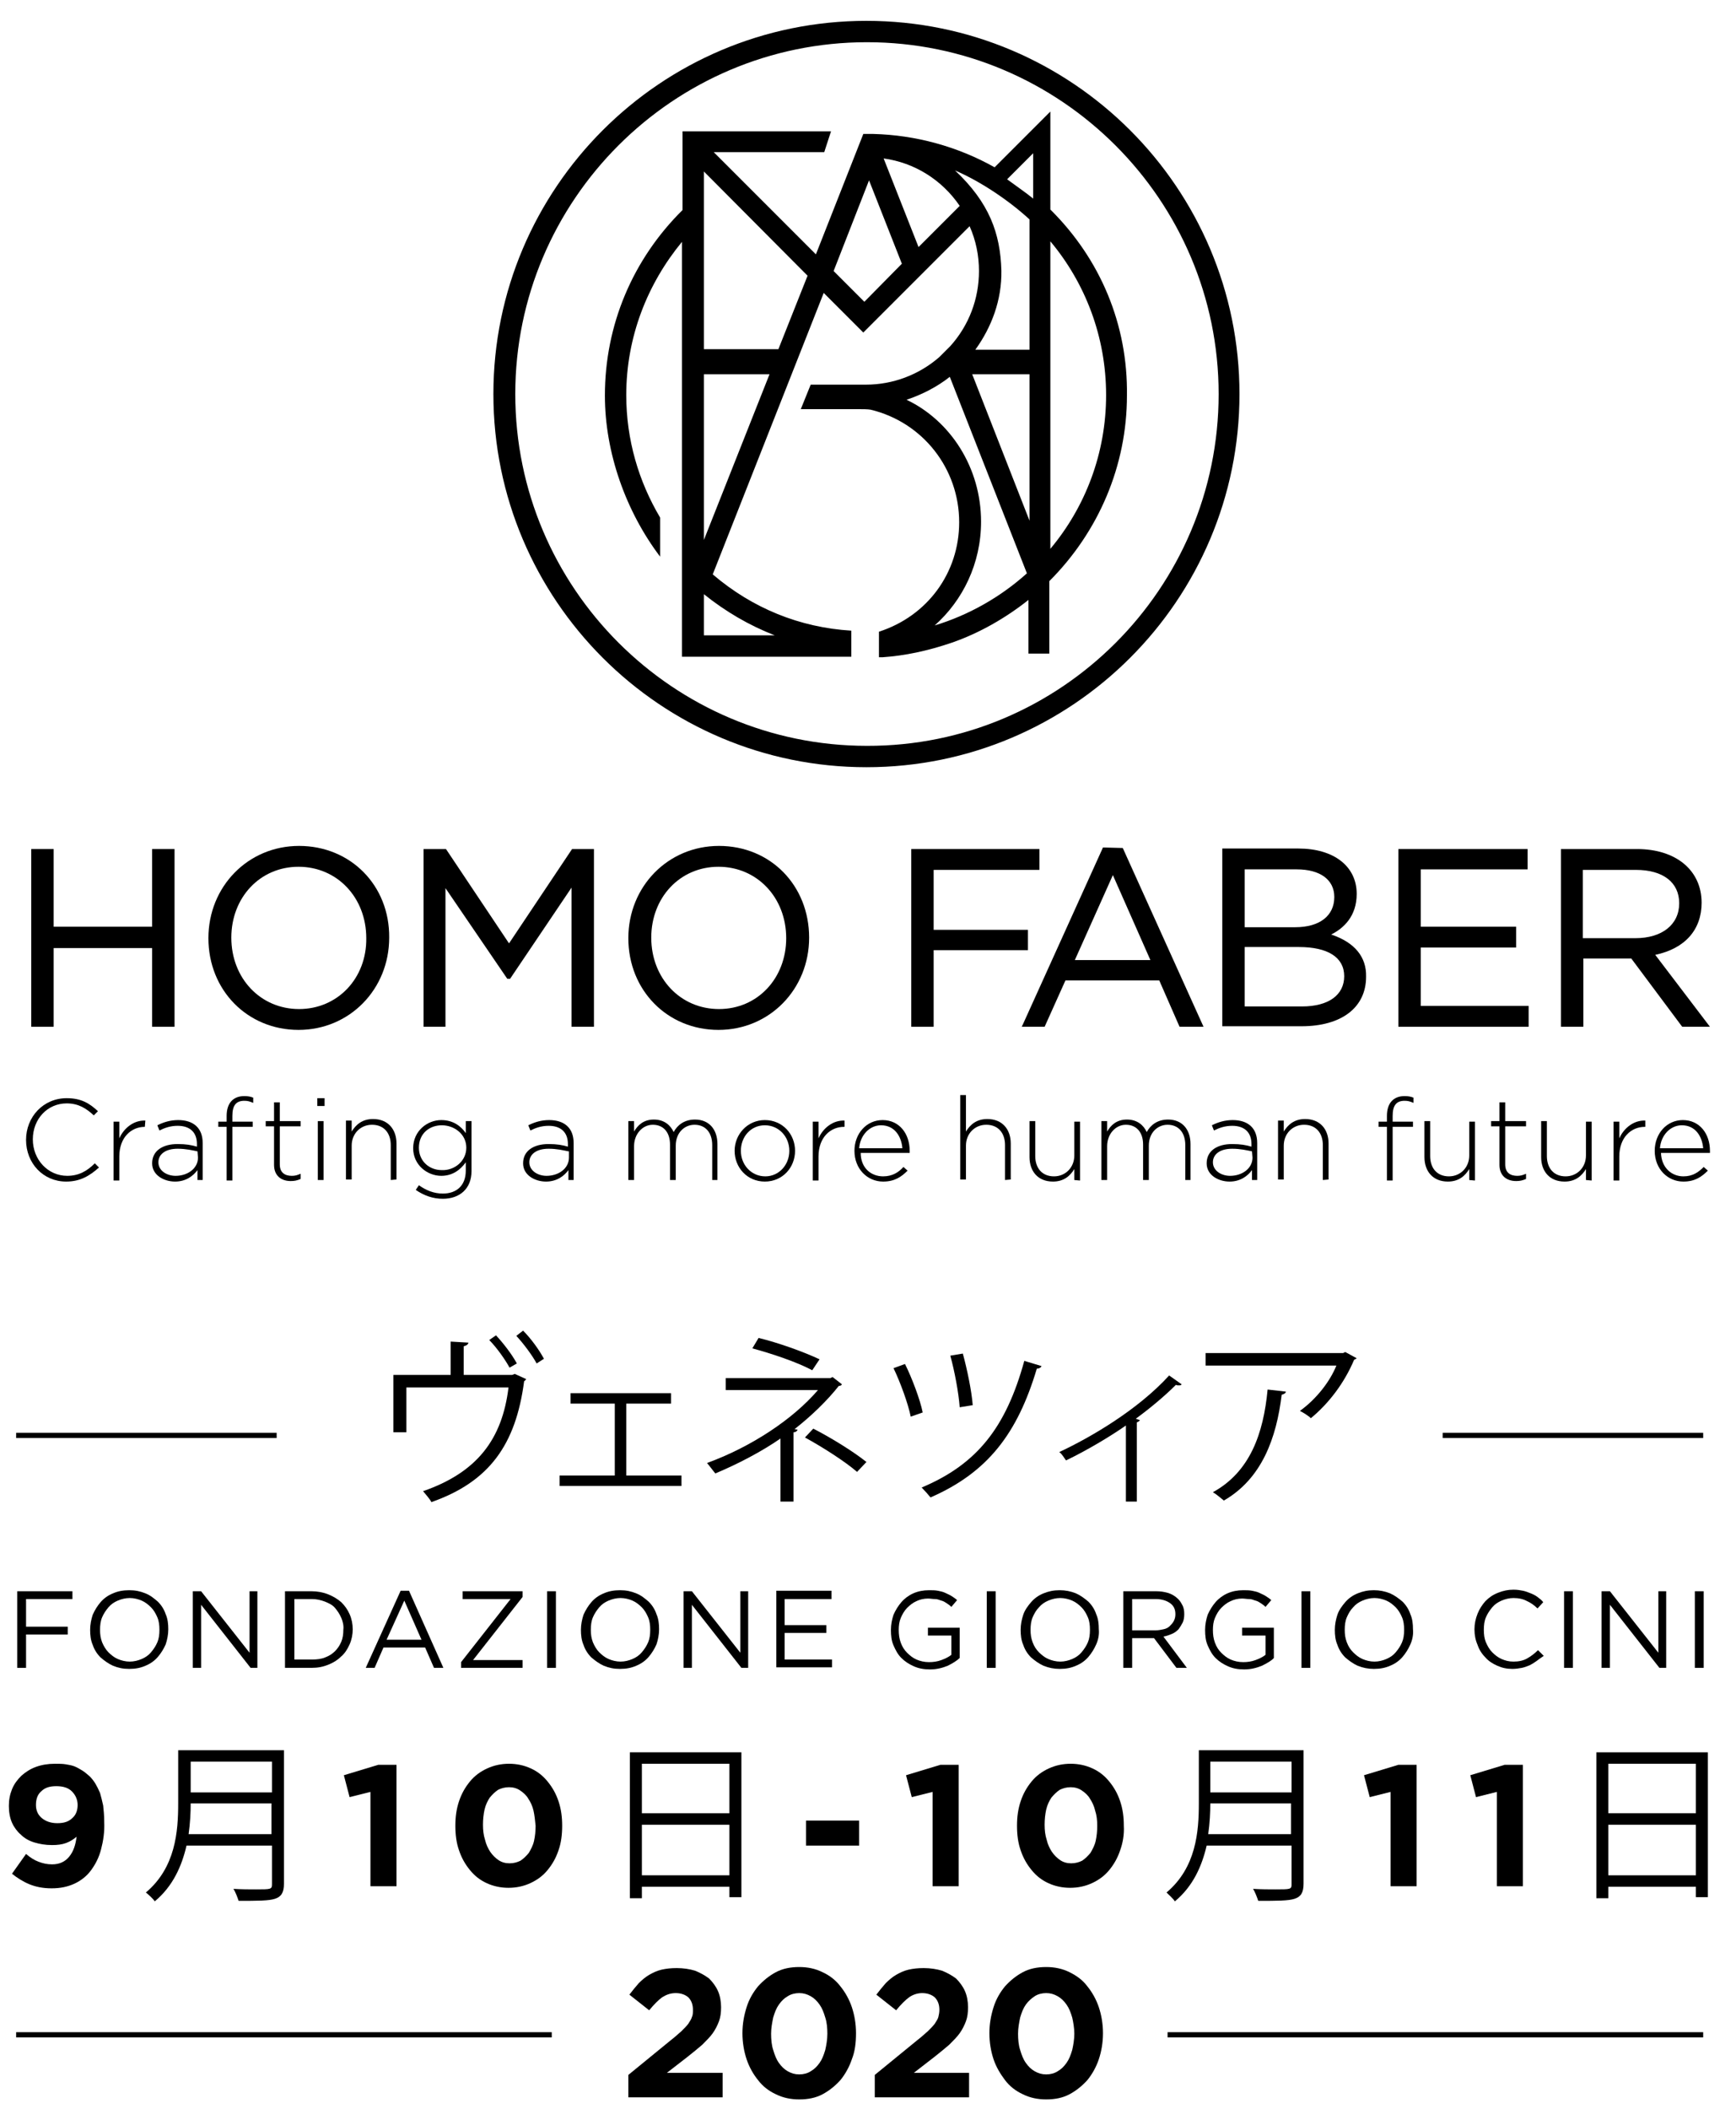 <?xml version="1.0" encoding="utf-8"?>
<!-- Generator: Adobe Illustrator 24.0.1, SVG Export Plug-In . SVG Version: 6.00 Build 0)  -->
<svg version="1.1" id="Calque_1" xmlns="http://www.w3.org/2000/svg" xmlns:xlink="http://www.w3.org/1999/xlink" x="0px" y="0px"
	 viewBox="0 0 333.2 404.7" style="enable-background:new 0 0 333.2 404.7;" xml:space="preserve">
<style type="text/css">
	.st0{enable-background:new    ;}
</style>
<g>
	<path d="M201.6,40.2V21.4l-10.7,10.7c-7.1-4-15.2-6.2-23.3-6.4h-1.9l-9.1,23.1L137,29.2h21.2l1.3-4H131v15.1
		c-9.6,9.5-14.9,22.1-14.9,35.6c0,10.9,4,22.2,10.6,30.9v-7.5c-4.1-6.9-6.5-14.9-6.5-23.5c0-11.2,4.1-21.4,10.7-29.4V126h32.5v-5
		c-9.9-0.6-19-4.3-26.6-10.8l21.3-54l7.6,7.6l0.5-0.5l19.9-19.9c1.2,2.7,1.8,5.6,1.8,8.6c0,5.3-1.9,10.4-5.5,14.4
		c-0.7,0.7-1.4,1.4-2.1,2.1c-3.9,3.4-8.9,5.3-14.1,5.3h-10.6l-1.9,4.7h11.1c0.8,0,1.7,0,2.3,0.1c10,2.4,17,11.3,17,21.6
		c0,9.7-6.1,18-15.4,21v4.9h0.7c4.3-0.3,8.6-1.2,13.3-2.8c5.2-1.8,10.3-4.7,14.7-8.2v10.3h4v-13.9c9.5-9.5,14.9-22.2,14.9-35.6
		C216.5,62.3,211.2,49.7,201.6,40.2 M173.1,50.6l-7.2,7.3L160,52l6.8-17.4L173.1,50.6z M184.2,39.5l-7.9,7.9l-6.7-17
		C175.5,31.2,180.8,34.5,184.2,39.5 M197.6,42.1v25h-10.4c3.1-4.3,5.1-9.5,5-15.2c-0.2-7.1-2.3-13-8.9-19.2
		C188.4,34.9,193.8,38.6,197.6,42.1 M188.3,100.1c0-10.4-5.9-19.4-14.3-23.4c3-1,5.9-2.5,8.3-4.4l14.8,37.7c-5,4.5-11.1,8-17.7,10
		C184.8,115.2,188.3,108.1,188.3,100.1 M186.7,67.8L186.7,67.8L186.7,67.8z M186.6,71.8h11v28.1L186.6,71.8z M198.3,38.1
		c-1.2-1-3.8-2.8-5-3.7l5-5V38.1z M201.6,46.3c6.7,8,10.7,18.3,10.7,29.5s-4,21.5-10.7,29.5V46.3z M135.1,71.8h12.6l-12.6,31.8V71.8
		z M135.1,67V32.9l19.9,20L149.4,67H135.1z M135.1,121.9V114c4.1,3.3,8.7,6,13.6,7.9H135.1z"/>
</g>
<g>
	<path d="M166.3,147.2c-39.5,0-71.6-32.1-71.6-71.6S126.8,4,166.3,4s71.6,32.1,71.6,71.6S205.8,147.2,166.3,147.2 M233.9,75.6
		c0-37.2-30.3-67.5-67.5-67.5S98.9,38.4,98.9,75.6s30.3,67.5,67.5,67.5C203.6,143.2,233.9,112.9,233.9,75.6"/>
</g>
<g>
	<path d="M12.7,226.7c-4.4,0-7.7-3.5-7.7-8l0,0c0-4.4,3.3-8,7.8-8c2.8,0,4.4,1,6,2.5L18,214c-1.4-1.3-2.9-2.3-5.2-2.3
		c-3.7,0-6.5,3-6.5,6.9l0,0c0,3.9,2.9,7,6.6,7c2.2,0,3.8-0.9,5.3-2.4L19,224C17.2,225.6,15.4,226.7,12.7,226.7"/>
</g>
<g>
	<path d="M27.8,216.2c-2.6,0-4.9,2-4.9,5.7v4.6h-1.1v-11.3h1.1v3.2c0.9-2,2.8-3.5,5-3.4L27.8,216.2L27.8,216.2L27.8,216.2z"/>
</g>
<g>
	<path d="M37.9,226.4v-1.9c-0.8,1.1-2.2,2.2-4.3,2.2s-4.4-1.2-4.4-3.5l0,0c0-2.4,2-3.7,4.9-3.7c1.6,0,2.7,0.2,3.7,0.5v-0.5
		c0-2.3-1.4-3.5-3.7-3.5c-1.4,0-2.5,0.4-3.5,0.9l-0.4-1c1.2-0.6,2.5-1,4-1c2.9,0,4.7,1.5,4.7,4.4v7.1H37.9z M37.9,220.9
		c-1-0.2-2.2-0.5-3.8-0.5c-2.4,0-3.7,1.1-3.7,2.6l0,0c0,1.6,1.6,2.6,3.3,2.6c2.3,0,4.3-1.4,4.3-3.5L37.9,220.9L37.9,220.9
		L37.9,220.9z"/>
</g>
<g>
	<path d="M46.9,211.2c-1.6,0-2.3,0.9-2.3,2.9v1.1h3.9v1h-3.9v10.3h-1.1v-10.3h-1.6v-1h1.6v-1.1c0-2.4,1.2-3.8,3.4-3.8
		c0.7,0,1.2,0.1,1.7,0.3v1C47.9,211.3,47.5,211.2,46.9,211.2"/>
</g>
<g>
	<path d="M55.8,226.6c-1.8,0-3.2-1-3.2-3.1v-7.4H51v-1h1.6v-3.6h1.1v3.6h4v1h-4v7.3c0,1.6,1,2.2,2.3,2.2c0.6,0,1-0.1,1.7-0.4v1
		C57,226.5,56.5,226.6,55.8,226.6"/>
</g>
<g>
	<path d="M60.9,210.7h1.4v1.5h-1.4V210.7z M61,215.1h1.1v11.3H61V215.1z"/>
</g>
<g>
	<path d="M75,226.4v-6.7c0-2.3-1.3-3.9-3.6-3.9c-2.2,0-3.9,1.7-3.9,4v6.5h-1.1V215h1.1v2.1c0.8-1.3,2-2.4,4.1-2.4
		c2.9,0,4.5,2,4.5,4.7v6.9L75,226.4L75,226.4z"/>
</g>
<g>
	<path d="M85,230c-1.9,0-3.6-0.6-5.2-1.7l0.6-0.9c1.4,1,2.9,1.6,4.6,1.6c2.6,0,4.4-1.5,4.4-4.4V223c-1,1.4-2.5,2.6-4.7,2.6
		c-2.7,0-5.4-2.1-5.4-5.3l0,0c0-3.3,2.7-5.4,5.4-5.4c2.3,0,3.8,1.2,4.7,2.5v-2.3h1.1v9.6C90.5,228.1,88.2,230,85,230 M89.5,220.2
		c0-2.6-2.3-4.3-4.7-4.3s-4.4,1.6-4.4,4.3l0,0c0,2.6,2,4.3,4.4,4.3C87.2,224.6,89.5,222.8,89.5,220.2L89.5,220.2z"/>
</g>
<g>
	<path d="M109.1,226.4v-1.9c-0.8,1.1-2.2,2.2-4.3,2.2s-4.4-1.2-4.4-3.5l0,0c0-2.4,2-3.7,4.9-3.7c1.6,0,2.7,0.2,3.7,0.5v-0.5
		c0-2.3-1.4-3.5-3.7-3.5c-1.4,0-2.5,0.4-3.5,0.9l-0.4-1c1.2-0.6,2.5-1,4-1c2.9,0,4.7,1.5,4.7,4.4v7.1H109.1z M109.1,220.9
		c-1-0.2-2.2-0.5-3.8-0.5c-2.4,0-3.7,1.1-3.7,2.6l0,0c0,1.6,1.6,2.6,3.3,2.6c2.3,0,4.3-1.4,4.3-3.5v-1.2L109.1,220.9L109.1,220.9z"
		/>
</g>
<g>
	<path d="M136.7,226.4v-6.7c0-2.4-1.3-3.9-3.4-3.9c-1.9,0-3.6,1.5-3.6,4v6.6h-1.1v-6.8c0-2.4-1.3-3.8-3.3-3.8s-3.6,1.8-3.6,4.1v6.5
		h-1.1v-11.3h1.1v2c0.7-1.2,1.8-2.3,3.8-2.3s3.2,1.1,3.8,2.4c0.7-1.3,2-2.4,4.1-2.4c2.7,0,4.3,1.9,4.3,4.7v6.9H136.7L136.7,226.4z"
		/>
</g>
<g>
	<path d="M146.8,226.7c-3.4,0-5.8-2.7-5.8-5.9l0,0c0-3.2,2.5-5.9,5.8-5.9c3.4,0,5.8,2.7,5.8,5.9l0,0
		C152.6,224,150.2,226.7,146.8,226.7 M151.5,220.8c0-2.7-2-4.9-4.7-4.9s-4.6,2.2-4.6,4.9l0,0c0,2.7,2,4.9,4.7,4.9
		C149.5,225.7,151.5,223.5,151.5,220.8L151.5,220.8z"/>
</g>
<g>
	<path d="M162,216.2c-2.6,0-4.9,2-4.9,5.7v4.6H156v-11.3h1.1v3.2c0.9-2,2.8-3.5,5-3.4v1.2H162L162,216.2z"/>
</g>
<g>
	<path d="M169.5,225.7c1.8,0,3-0.8,3.9-1.8l0.8,0.7c-1.2,1.2-2.5,2.1-4.7,2.1c-3,0-5.5-2.4-5.5-5.9l0,0c0-3.3,2.3-5.9,5.4-5.9
		c3.2,0,5.2,2.6,5.2,5.9l0,0c0,0.2,0,0.2,0,0.4h-9.4C165.2,224.1,167.2,225.7,169.5,225.7 M173.2,220.3c-0.2-2.3-1.5-4.4-4.1-4.4
		c-2.2,0-4,1.9-4.2,4.4H173.2z"/>
</g>
<g>
	<path d="M192.9,226.4v-6.7c0-2.3-1.3-3.9-3.6-3.9c-2.2,0-3.9,1.7-3.9,4v6.5h-1.1v-16.2h1.1v7c0.8-1.3,2-2.4,4.1-2.4
		c2.9,0,4.5,2,4.5,4.7v6.9L192.9,226.4L192.9,226.4z"/>
</g>
<g>
	<path d="M206.2,226.4v-2.1c-0.8,1.3-2,2.4-4.1,2.4c-2.9,0-4.5-2-4.5-4.7v-6.9h1.1v6.7c0,2.3,1.3,3.9,3.6,3.9c2.2,0,3.9-1.7,3.9-4
		v-6.5h1.1v11.3L206.2,226.4L206.2,226.4z"/>
</g>
<g>
	<path d="M227.5,226.4v-6.7c0-2.4-1.3-3.9-3.4-3.9c-1.9,0-3.6,1.5-3.6,4v6.6h-1.1v-6.8c0-2.4-1.3-3.8-3.3-3.8s-3.6,1.8-3.6,4.1v6.5
		h-1.1v-11.3h1.1v2c0.7-1.2,1.8-2.3,3.8-2.3s3.2,1.1,3.8,2.4c0.7-1.3,2-2.4,4.1-2.4c2.7,0,4.3,1.9,4.3,4.7v6.9H227.5L227.5,226.4z"
		/>
</g>
<g>
	<path d="M240.3,226.4v-1.9c-0.8,1.1-2.2,2.2-4.3,2.2s-4.4-1.2-4.4-3.5l0,0c0-2.4,2-3.7,4.9-3.7c1.6,0,2.7,0.2,3.7,0.5v-0.5
		c0-2.3-1.4-3.5-3.7-3.5c-1.4,0-2.5,0.4-3.5,0.9l-0.4-1c1.2-0.6,2.5-1,4-1c2.9,0,4.7,1.5,4.7,4.4v7.1H240.3z M240.3,220.9
		c-1-0.2-2.2-0.5-3.8-0.5c-2.4,0-3.7,1.1-3.7,2.6l0,0c0,1.6,1.6,2.6,3.3,2.6c2.3,0,4.3-1.4,4.3-3.5L240.3,220.9L240.3,220.9z"/>
</g>
<g>
	<path d="M253.9,226.4v-6.7c0-2.3-1.3-3.9-3.6-3.9c-2.2,0-3.9,1.7-3.9,4v6.5h-1.1V215h1.1v2.1c0.8-1.3,2-2.4,4.1-2.4
		c2.9,0,4.5,2,4.5,4.7v6.9L253.9,226.4L253.9,226.4z"/>
</g>
<g>
	<path d="M269.6,211.2c-1.6,0-2.3,0.9-2.3,2.9v1.1h3.9v1h-3.9v10.3h-1.1v-10.3h-1.6v-1h1.6v-1.1c0-2.4,1.2-3.8,3.4-3.8
		c0.7,0,1.2,0.1,1.7,0.3v1C270.6,211.3,270.2,211.2,269.6,211.2"/>
</g>
<g>
	<path d="M282,226.4v-2.1c-0.8,1.3-2,2.4-4.1,2.4c-2.9,0-4.5-2-4.5-4.7v-6.9h1.1v6.7c0,2.3,1.3,3.9,3.6,3.9c2.2,0,3.9-1.7,3.9-4
		v-6.5h1.1v11.3L282,226.4L282,226.4z"/>
</g>
<g>
	<path d="M291,226.6c-1.8,0-3.2-1-3.2-3.1v-7.4h-1.6v-1h1.6v-3.6h1.1v3.6h4v1h-4v7.3c0,1.6,1,2.2,2.3,2.2c0.6,0,1-0.1,1.7-0.4v1
		C292.2,226.5,291.7,226.6,291,226.6"/>
</g>
<g>
	<path d="M304.4,226.4v-2.1c-0.8,1.3-2,2.4-4.1,2.4c-2.9,0-4.5-2-4.5-4.7v-6.9h1.1v6.7c0,2.3,1.3,3.9,3.6,3.9c2.2,0,3.9-1.7,3.9-4
		v-6.5h1.1v11.3L304.4,226.4L304.4,226.4z"/>
</g>
<g>
	<path d="M315.7,216.2c-2.6,0-4.9,2-4.9,5.7v4.6h-1.1v-11.3h1.1v3.2c0.9-2,2.8-3.5,5-3.4v1.2H315.7L315.7,216.2z"/>
</g>
<g>
	<path d="M323.1,225.7c1.8,0,2.9-0.8,3.9-1.8l0.8,0.7c-1.2,1.2-2.5,2.1-4.7,2.1c-3,0-5.5-2.4-5.5-5.9l0,0c0-3.3,2.3-5.9,5.4-5.9
		c3.2,0,5.2,2.6,5.2,5.9l0,0c0,0.2,0,0.2,0,0.4h-9.4C318.9,224.1,320.9,225.7,323.1,225.7 M326.9,220.3c-0.2-2.3-1.5-4.4-4.1-4.4
		c-2.2,0-4,1.9-4.2,4.4H326.9z"/>
</g>
<g>
	<polygon points="29.2,177.8 10.3,177.8 10.3,162.9 6,162.9 6,197 10.3,197 10.3,181.9 29.2,181.9 29.2,197 33.5,197 33.5,162.9 
		29.2,162.9 	"/>
</g>
<g>
	<path d="M57.4,162.3c-9.8,0-17.4,7.8-17.4,17.7c0,10,7.5,17.6,17.3,17.6s17.4-7.8,17.4-17.7C74.8,169.9,67.3,162.3,57.4,162.3
		 M57.4,193.6c-7.4,0-13-5.9-13-13.7c0-7.7,5.5-13.6,12.9-13.6s13,5.9,13,13.7C70.4,187.7,64.8,193.6,57.4,193.6"/>
</g>
<g>
	<polygon points="97.7,181 85.6,162.9 81.3,162.9 81.3,197 85.5,197 85.5,170.4 97.3,187.7 97.4,187.8 97.9,187.8 109.7,170.3 
		109.7,197 114,197 114,162.9 109.8,162.9 	"/>
</g>
<g>
	<path d="M138,162.3c-9.8,0-17.4,7.8-17.4,17.7c0,10,7.5,17.6,17.3,17.6s17.4-7.8,17.4-17.7C155.3,169.9,147.9,162.3,138,162.3
		 M138,193.6c-7.4,0-13-5.9-13-13.7c0-7.7,5.5-13.6,12.9-13.6s13,5.9,13,13.7C150.9,187.7,145.4,193.6,138,193.6"/>
</g>
<g>
	<polygon points="197.3,178.4 179.2,178.4 179.2,166.9 199.5,166.9 199.5,162.9 174.9,162.9 174.9,197 179.2,197 179.2,182.3 
		197.3,182.3 	"/>
</g>
<g>
	<path d="M211.7,162.6l-15.4,34l-0.2,0.4h4.4l4-8.9h18l3.9,8.9h4.6l-15.5-34.3L211.7,162.6L211.7,162.6z M220.8,184.2h-14.5
		l7.3-16.3L220.8,184.2z"/>
</g>
<g>
	<path d="M255.5,179.3c2.4-1.2,4.9-3.5,4.9-7.8c0-5.3-4.4-8.7-11.2-8.7h-14.6v34.1h15.2c7.7,0,12.4-3.6,12.4-9.5
		C262.3,183.6,260,180.8,255.5,179.3 M248.9,166.8c4.5,0,7.2,2,7.2,5.3c0,3.6-2.8,5.8-7.5,5.8h-9.7v-11.1H248.9z M249.9,193.1h-11
		v-11.4h10.4c5.6,0,8.7,2,8.7,5.6S255,193.1,249.9,193.1"/>
</g>
<g>
	<polygon points="272.7,181.8 291,181.8 291,177.8 272.7,177.8 272.7,166.8 293.2,166.8 293.2,162.9 268.4,162.9 268.4,197 
		293.4,197 293.4,193 272.7,193 	"/>
</g>
<g>
	<path d="M317.7,183.2c5.7-1.2,8.9-4.8,8.9-10c0-6.2-4.9-10.3-12.4-10.3h-14.6V197h4.3v-13.1h9.2l9.7,13l0.1,0.1h5.3L317.7,183.2z
		 M303.9,166.9H314c5.2,0,8.3,2.4,8.3,6.4c0,4.1-3.3,6.7-8.4,6.7h-10.1v-13.1L303.9,166.9L303.9,166.9z"/>
</g>
<g class="st0">
</g>
<g class="st0">
</g>
<g class="st0">
</g>
<g class="st0">
</g>
<g class="st0">
</g>
<g>
	<rect x="3.1" y="274.9" width="50" height="1"/>
</g>
<g>
	<rect x="276.9" y="274.9" width="50" height="1"/>
</g>
<g>
	<rect x="3.1" y="389.9" width="102.8" height="1"/>
</g>
<g>
	<rect x="224.1" y="389.9" width="102.8" height="1"/>
</g>
<g class="st0">
	<path d="M13.9,306.8H5v5.3h8v1.5H5v6.4H3.3v-14.7h10.6V306.8z"/>
	<path d="M31.8,315.5c-0.4,0.9-0.9,1.7-1.5,2.4s-1.4,1.3-2.4,1.7c-0.9,0.4-1.9,0.6-3.1,0.6s-2.1-0.2-3.1-0.6c-0.9-0.4-1.7-1-2.4-1.6
		c-0.7-0.7-1.2-1.5-1.5-2.4c-0.4-0.9-0.5-1.9-0.5-2.9c0-1,0.2-2,0.5-2.9c0.4-0.9,0.9-1.7,1.5-2.4s1.4-1.3,2.4-1.7
		c0.9-0.4,1.9-0.6,3.1-0.6s2.1,0.2,3.1,0.6s1.7,1,2.4,1.6c0.7,0.7,1.2,1.5,1.5,2.4c0.4,0.9,0.5,1.9,0.5,2.9
		C32.3,313.6,32.1,314.6,31.8,315.5z M30.2,310.3c-0.3-0.7-0.7-1.4-1.2-1.9c-0.5-0.5-1.1-1-1.8-1.3c-0.7-0.3-1.5-0.5-2.3-0.5
		c-0.8,0-1.6,0.2-2.3,0.5c-0.7,0.3-1.3,0.7-1.8,1.3s-0.9,1.2-1.2,1.9c-0.3,0.7-0.4,1.5-0.4,2.4s0.1,1.6,0.4,2.4
		c0.3,0.7,0.7,1.4,1.2,1.9c0.5,0.5,1.1,1,1.8,1.3s1.5,0.5,2.3,0.5c0.8,0,1.6-0.2,2.3-0.5c0.7-0.3,1.3-0.7,1.8-1.3s0.9-1.2,1.2-1.9
		c0.3-0.7,0.4-1.5,0.4-2.4S30.5,311,30.2,310.3z"/>
	<path d="M47.8,305.3h1.6V320h-1.3l-9.5-12.1V320H37v-14.7h1.6l9.3,11.8V305.3z"/>
	<path d="M67.1,315.5c-0.4,0.9-0.9,1.7-1.6,2.3c-0.7,0.7-1.5,1.2-2.5,1.6s-2,0.6-3.2,0.6h-5.1v-14.7h5.1c1.1,0,2.2,0.2,3.2,0.6
		s1.8,0.9,2.5,1.5c0.7,0.7,1.2,1.4,1.6,2.3c0.4,0.9,0.6,1.9,0.6,2.9S67.5,314.6,67.1,315.5z M65.5,310.4c-0.3-0.7-0.7-1.3-1.2-1.9
		s-1.2-0.9-1.9-1.2c-0.8-0.3-1.6-0.5-2.5-0.5h-3.4v11.6h3.4c0.9,0,1.8-0.1,2.5-0.4c0.8-0.3,1.4-0.7,1.9-1.2c0.5-0.5,0.9-1.1,1.2-1.8
		s0.4-1.5,0.4-2.3C66,311.9,65.8,311.1,65.5,310.4z"/>
	<path d="M85.1,320h-1.8l-1.7-3.9h-8l-1.7,3.9h-1.7l6.7-14.8h1.6L85.1,320z M77.6,307.1l-3.4,7.5h6.7L77.6,307.1z"/>
	<path d="M88.8,306.8v-1.5h11.5v1.1l-9.5,12.1h9.5v1.5H88.5v-1.1l9.5-12.1H88.8z"/>
	<path d="M106.7,305.3V320H105v-14.7H106.7z"/>
	<path d="M126,315.5c-0.4,0.9-0.9,1.7-1.5,2.4s-1.4,1.3-2.4,1.7c-0.9,0.4-1.9,0.6-3.1,0.6s-2.1-0.2-3.1-0.6c-0.9-0.4-1.7-1-2.4-1.6
		c-0.7-0.7-1.2-1.5-1.5-2.4c-0.4-0.9-0.5-1.9-0.5-2.9c0-1,0.2-2,0.5-2.9c0.4-0.9,0.9-1.7,1.5-2.4s1.4-1.3,2.4-1.7
		c0.9-0.4,1.9-0.6,3.1-0.6s2.1,0.2,3.1,0.6s1.7,1,2.4,1.6c0.7,0.7,1.2,1.5,1.5,2.4c0.4,0.9,0.5,1.9,0.5,2.9
		C126.5,313.6,126.3,314.6,126,315.5z M124.4,310.3c-0.3-0.7-0.7-1.4-1.2-1.9c-0.5-0.5-1.1-1-1.8-1.3c-0.7-0.3-1.5-0.5-2.3-0.5
		c-0.8,0-1.6,0.2-2.3,0.5c-0.7,0.3-1.3,0.7-1.8,1.3s-0.9,1.2-1.2,1.9c-0.3,0.7-0.4,1.5-0.4,2.4s0.1,1.6,0.4,2.4
		c0.3,0.7,0.7,1.4,1.2,1.9c0.5,0.5,1.1,1,1.8,1.3s1.5,0.5,2.3,0.5c0.8,0,1.6-0.2,2.3-0.5c0.7-0.3,1.3-0.7,1.8-1.3s0.9-1.2,1.2-1.9
		c0.3-0.7,0.4-1.5,0.4-2.4S124.7,311,124.4,310.3z"/>
	<path d="M142,305.3h1.6V320h-1.3l-9.5-12.1V320h-1.6v-14.7h1.6l9.3,11.8V305.3z"/>
	<path d="M159.6,306.8h-9v5h8v1.5h-8v5.1h9.1v1.5H149v-14.7h10.6V306.8z"/>
	<path d="M181.9,319.6c-1,0.4-2.1,0.7-3.4,0.7c-1.2,0-2.2-0.2-3.1-0.6s-1.7-0.9-2.4-1.6c-0.7-0.7-1.1-1.5-1.5-2.4s-0.5-1.9-0.5-3
		c0-1,0.2-2,0.5-2.9c0.4-0.9,0.9-1.7,1.5-2.4s1.4-1.3,2.3-1.7c0.9-0.4,1.9-0.6,3-0.6c0.6,0,1.2,0,1.7,0.1s1,0.2,1.4,0.4
		c0.4,0.2,0.9,0.4,1.2,0.6s0.8,0.5,1.1,0.8l-1.1,1.3c-0.3-0.3-0.6-0.5-0.9-0.7c-0.3-0.2-0.6-0.4-1-0.5c-0.4-0.1-0.7-0.3-1.2-0.3
		s-0.9-0.1-1.4-0.1c-0.8,0-1.6,0.2-2.2,0.5c-0.7,0.3-1.3,0.8-1.8,1.3s-0.9,1.2-1.2,1.9c-0.3,0.7-0.4,1.5-0.4,2.3
		c0,0.9,0.1,1.7,0.4,2.5c0.3,0.8,0.7,1.4,1.2,1.9s1.1,1,1.8,1.3s1.5,0.5,2.4,0.5c0.8,0,1.6-0.1,2.4-0.4s1.4-0.6,1.9-1v-3.7h-4.5
		v-1.5h6.1v5.8C183.7,318.6,182.9,319.1,181.9,319.6z"/>
	<path d="M191.1,305.3V320h-1.7v-14.7H191.1z"/>
	<path d="M210.4,315.5c-0.4,0.9-0.9,1.7-1.5,2.4s-1.4,1.3-2.4,1.7c-0.9,0.4-1.9,0.6-3.1,0.6c-1.1,0-2.1-0.2-3.1-0.6
		c-0.9-0.4-1.7-1-2.4-1.6c-0.7-0.7-1.2-1.5-1.5-2.4c-0.4-0.9-0.5-1.9-0.5-2.9c0-1,0.2-2,0.5-2.9s0.9-1.7,1.5-2.4s1.4-1.3,2.4-1.7
		s1.9-0.6,3.1-0.6c1.1,0,2.1,0.2,3.1,0.6c0.9,0.4,1.7,1,2.4,1.6c0.7,0.7,1.2,1.5,1.5,2.4c0.4,0.9,0.5,1.9,0.5,2.9
		C211,313.6,210.8,314.6,210.4,315.5z M208.8,310.3c-0.3-0.7-0.7-1.4-1.2-1.9c-0.5-0.5-1.1-1-1.8-1.3c-0.7-0.3-1.5-0.5-2.3-0.5
		s-1.6,0.2-2.3,0.5c-0.7,0.3-1.3,0.7-1.8,1.3c-0.5,0.5-0.9,1.2-1.2,1.9s-0.4,1.5-0.4,2.4s0.1,1.6,0.4,2.4s0.7,1.4,1.2,1.9
		c0.5,0.5,1.1,1,1.8,1.3c0.7,0.3,1.5,0.5,2.3,0.5s1.6-0.2,2.3-0.5c0.7-0.3,1.3-0.7,1.8-1.3s0.9-1.2,1.2-1.9c0.3-0.7,0.4-1.5,0.4-2.4
		S209.1,311,208.8,310.3z"/>
	<path d="M225.8,320l-4.3-5.7h-4.2v5.7h-1.7v-14.7h6.3c0.8,0,1.5,0.1,2.2,0.3c0.7,0.2,1.2,0.5,1.7,0.9c0.5,0.4,0.8,0.8,1.1,1.4
		c0.3,0.5,0.4,1.1,0.4,1.8c0,0.6-0.1,1.2-0.3,1.6s-0.5,0.9-0.8,1.3c-0.4,0.4-0.8,0.7-1.3,0.9c-0.5,0.2-1,0.4-1.6,0.5l4.5,6H225.8z
		 M224.6,307.6c-0.7-0.5-1.6-0.8-2.8-0.8h-4.5v6h4.5c0.5,0,1.1-0.1,1.5-0.2c0.5-0.1,0.9-0.3,1.2-0.6s0.6-0.6,0.8-1
		c0.2-0.4,0.3-0.8,0.3-1.3C225.6,308.8,225.3,308.1,224.6,307.6z"/>
	<path d="M242.2,319.6c-1,0.4-2.1,0.7-3.4,0.7c-1.2,0-2.2-0.2-3.1-0.6s-1.7-0.9-2.4-1.6c-0.7-0.7-1.1-1.5-1.5-2.4s-0.5-1.9-0.5-3
		c0-1,0.2-2,0.5-2.9c0.4-0.9,0.9-1.7,1.5-2.4s1.4-1.3,2.3-1.7c0.9-0.4,1.9-0.6,3-0.6c0.6,0,1.2,0,1.7,0.1s1,0.2,1.4,0.4
		c0.4,0.2,0.9,0.4,1.2,0.6s0.8,0.5,1.1,0.8l-1.1,1.3c-0.3-0.3-0.6-0.5-0.9-0.7c-0.3-0.2-0.6-0.4-1-0.5c-0.4-0.1-0.7-0.3-1.2-0.3
		s-0.9-0.1-1.4-0.1c-0.8,0-1.6,0.2-2.2,0.5c-0.7,0.3-1.3,0.8-1.8,1.3s-0.9,1.2-1.2,1.9c-0.3,0.7-0.4,1.5-0.4,2.3
		c0,0.9,0.1,1.7,0.4,2.5c0.3,0.8,0.7,1.4,1.2,1.9s1.1,1,1.8,1.3s1.5,0.5,2.4,0.5c0.8,0,1.6-0.1,2.4-0.4s1.4-0.6,1.9-1v-3.7h-4.5
		v-1.5h6.1v5.8C244.1,318.6,243.2,319.1,242.2,319.6z"/>
	<path d="M251.5,305.3V320h-1.7v-14.7H251.5z"/>
	<path d="M270.7,315.5c-0.4,0.9-0.9,1.7-1.5,2.4s-1.4,1.3-2.4,1.7c-0.9,0.4-1.9,0.6-3.1,0.6c-1.1,0-2.1-0.2-3.1-0.6
		c-0.9-0.4-1.7-1-2.4-1.6c-0.7-0.7-1.2-1.5-1.5-2.4c-0.4-0.9-0.5-1.9-0.5-2.9c0-1,0.2-2,0.5-2.9s0.9-1.7,1.5-2.4s1.4-1.3,2.4-1.7
		s1.9-0.6,3.1-0.6c1.1,0,2.1,0.2,3.1,0.6c0.9,0.4,1.7,1,2.4,1.6c0.7,0.7,1.2,1.5,1.5,2.4c0.4,0.9,0.5,1.9,0.5,2.9
		C271.3,313.6,271.1,314.6,270.7,315.5z M269.1,310.3c-0.3-0.7-0.7-1.4-1.2-1.9c-0.5-0.5-1.1-1-1.8-1.3c-0.7-0.3-1.5-0.5-2.3-0.5
		s-1.6,0.2-2.3,0.5c-0.7,0.3-1.3,0.7-1.8,1.3c-0.5,0.5-0.9,1.2-1.2,1.9s-0.4,1.5-0.4,2.4s0.1,1.6,0.4,2.4s0.7,1.4,1.2,1.9
		c0.5,0.5,1.1,1,1.8,1.3c0.7,0.3,1.5,0.5,2.3,0.5s1.6-0.2,2.3-0.5c0.7-0.3,1.3-0.7,1.8-1.3s0.9-1.2,1.2-1.9c0.3-0.7,0.4-1.5,0.4-2.4
		S269.4,311,269.1,310.3z"/>
	<path d="M294.9,318.7c-0.4,0.3-0.9,0.6-1.3,0.8c-0.5,0.2-1,0.4-1.5,0.5c-0.5,0.1-1.2,0.2-1.8,0.2c-1.1,0-2-0.2-2.9-0.6
		c-0.9-0.4-1.7-0.9-2.3-1.6c-0.7-0.7-1.2-1.5-1.5-2.4c-0.4-0.9-0.6-1.9-0.6-3c0-1,0.2-2,0.6-3s0.9-1.7,1.5-2.4
		c0.7-0.7,1.4-1.2,2.4-1.6s1.9-0.6,3-0.6c0.7,0,1.3,0.1,1.8,0.2c0.5,0.1,1,0.3,1.5,0.5s0.9,0.4,1.3,0.7s0.8,0.6,1.1,1l-1.1,1.2
		c-0.6-0.6-1.3-1.1-2-1.4c-0.7-0.4-1.6-0.6-2.6-0.6c-0.8,0-1.6,0.2-2.3,0.5c-0.7,0.3-1.3,0.7-1.8,1.3s-0.9,1.2-1.2,1.9
		c-0.3,0.7-0.4,1.5-0.4,2.4c0,0.9,0.1,1.7,0.4,2.4s0.7,1.4,1.2,1.9s1.1,1,1.8,1.3c0.7,0.3,1.4,0.5,2.3,0.5c1,0,1.9-0.2,2.6-0.6
		c0.7-0.4,1.4-0.9,2.1-1.6l1.1,1.1C295.7,318.1,295.3,318.4,294.9,318.7z"/>
	<path d="M301.9,305.3V320h-1.7v-14.7H301.9z"/>
	<path d="M318.2,305.3h1.6V320h-1.3l-9.5-12.1V320h-1.6v-14.7h1.6l9.3,11.8V305.3z"/>
	<path d="M327,305.3V320h-1.7v-14.7H327z"/>
</g>
<g class="st0">
	<path d="M19.4,354.8c-0.4,1.6-1.1,2.9-1.9,4c-0.8,1.1-1.9,2-3.2,2.6c-1.3,0.6-2.7,0.9-4.4,0.9c-1.7,0-3.1-0.3-4.3-0.8
		s-2.3-1.2-3.3-2l2.7-3.8c0.8,0.7,1.6,1.2,2.4,1.5c0.8,0.3,1.6,0.5,2.6,0.5c1.4,0,2.5-0.5,3.3-1.5c0.8-1,1.2-2.2,1.4-3.8
		c-0.6,0.5-1.2,0.9-2,1.2c-0.8,0.3-1.7,0.4-2.7,0.4c-1.3,0-2.4-0.2-3.4-0.5c-1-0.3-1.9-0.8-2.6-1.5c-0.7-0.6-1.3-1.4-1.7-2.3
		s-0.6-2-0.6-3.2c0-1.2,0.2-2.2,0.6-3.2c0.4-1,1-1.8,1.8-2.6c0.8-0.7,1.7-1.3,2.8-1.7c1.1-0.4,2.3-0.6,3.6-0.6c0.8,0,1.5,0,2.1,0.1
		c0.6,0.1,1.2,0.2,1.7,0.4c0.5,0.2,1,0.5,1.5,0.8c0.5,0.3,0.9,0.7,1.4,1.1c0.4,0.4,0.8,0.9,1.1,1.4c0.3,0.5,0.6,1.1,0.9,1.8
		c0.2,0.7,0.4,1.5,0.6,2.4c0.1,0.9,0.2,1.9,0.2,3.1C20.1,351.5,19.8,353.3,19.4,354.8z M13.8,343.7c-0.7-0.7-1.7-1-3-1
		c-1.3,0-2.2,0.3-2.9,1c-0.7,0.6-1,1.5-1,2.6c0,1.1,0.4,1.9,1.1,2.5c0.7,0.6,1.7,1,3,1c1.3,0,2.2-0.3,2.9-1c0.7-0.6,1-1.5,1-2.5
		C14.9,345.3,14.5,344.4,13.8,343.7z"/>
	<path d="M54.5,335.8v25.6c0,1.7-0.5,2.5-1.7,2.9c-1.2,0.4-3.4,0.4-7,0.4c-0.2-0.6-0.6-1.7-1-2.3c1.6,0.1,3.1,0.1,4.3,0.1
		c2.9,0,3.1,0,3.1-1v-7.4H35.8c-0.9,3.9-2.6,7.8-6.1,10.7c-0.3-0.5-1.2-1.3-1.7-1.7c5.7-4.8,6.2-11.7,6.2-17.1v-10.2H54.5z
		 M36.6,346c0,1.7-0.1,3.8-0.4,5.9h15.9V346H36.6z M52.1,338H36.6v5.9h15.6V338z"/>
	<path d="M72.6,338.6h3.5v23.3h-5v-18.1l-4,1l-1.1-4.2L72.6,338.6z"/>
	<path d="M107.2,355c-0.5,1.5-1.2,2.7-2.1,3.8c-0.9,1.1-2,1.9-3.3,2.5c-1.3,0.6-2.7,0.9-4.2,0.9c-1.5,0-2.9-0.3-4.2-0.9
		c-1.3-0.6-2.3-1.4-3.2-2.5c-0.9-1.1-1.6-2.3-2.1-3.8c-0.5-1.4-0.7-3-0.7-4.7c0-1.7,0.2-3.2,0.7-4.7c0.5-1.5,1.2-2.7,2.1-3.8
		c0.9-1.1,2-1.9,3.3-2.5c1.3-0.6,2.7-0.9,4.2-0.9c1.5,0,2.9,0.3,4.2,0.9c1.3,0.6,2.3,1.4,3.2,2.5c0.9,1.1,1.6,2.3,2.1,3.8
		c0.5,1.5,0.7,3,0.7,4.7C107.9,352,107.7,353.6,107.2,355z M102.4,347.4c-0.2-0.9-0.6-1.7-1-2.3c-0.4-0.7-1-1.2-1.6-1.6
		s-1.3-0.6-2.1-0.6c-0.8,0-1.5,0.2-2.1,0.5c-0.6,0.4-1.1,0.9-1.6,1.5c-0.4,0.6-0.8,1.4-1,2.3c-0.2,0.9-0.3,1.9-0.3,2.9
		s0.1,2,0.4,2.9c0.2,0.9,0.6,1.7,1,2.3s1,1.2,1.6,1.6s1.3,0.6,2.1,0.6c0.8,0,1.5-0.2,2.1-0.5c0.6-0.4,1.1-0.9,1.6-1.5
		c0.4-0.7,0.8-1.4,1-2.3c0.2-0.9,0.3-1.9,0.3-2.9C102.7,349.3,102.6,348.3,102.4,347.4z"/>
	<path d="M120.9,336.2h21.4V364H140v-2h-16.8v2.2h-2.3V336.2z M140,338.4h-16.8v9.5H140V338.4z M123.2,359.8H140v-9.7h-16.8V359.8z"
		/>
	<path d="M154.7,354.1v-4.8h10.2v4.8H154.7z"/>
	<path d="M180.5,338.6h3.5v23.3h-5v-18.1l-4,1l-1.1-4.2L180.5,338.6z"/>
	<path d="M215,355c-0.5,1.5-1.2,2.7-2.1,3.8c-0.9,1.1-2,1.9-3.3,2.5c-1.3,0.6-2.7,0.9-4.2,0.9s-2.9-0.3-4.2-0.9
		c-1.3-0.6-2.3-1.4-3.2-2.5c-0.9-1.1-1.6-2.3-2.1-3.8c-0.5-1.4-0.7-3-0.7-4.7c0-1.7,0.2-3.2,0.7-4.7c0.5-1.5,1.2-2.7,2.1-3.8
		c0.9-1.1,2-1.9,3.3-2.5c1.3-0.6,2.7-0.9,4.2-0.9c1.5,0,2.9,0.3,4.2,0.9c1.3,0.6,2.3,1.4,3.2,2.5c0.9,1.1,1.6,2.3,2.1,3.8
		c0.5,1.5,0.7,3,0.7,4.7C215.8,352,215.5,353.6,215,355z M210.2,347.4c-0.2-0.9-0.6-1.7-1-2.3c-0.4-0.7-1-1.2-1.6-1.6
		s-1.3-0.6-2.1-0.6s-1.5,0.2-2.1,0.5c-0.6,0.4-1.1,0.9-1.6,1.5c-0.4,0.6-0.8,1.4-1,2.3c-0.2,0.9-0.3,1.9-0.3,2.9s0.1,2,0.4,2.9
		c0.2,0.9,0.6,1.7,1,2.3s1,1.2,1.6,1.6s1.3,0.6,2.1,0.6c0.8,0,1.5-0.2,2.1-0.5c0.6-0.4,1.1-0.9,1.6-1.5c0.4-0.7,0.8-1.4,1-2.3
		c0.2-0.9,0.3-1.9,0.3-2.9C210.6,349.3,210.5,348.3,210.2,347.4z"/>
	<path d="M250.2,335.8v25.6c0,1.7-0.5,2.5-1.7,2.9c-1.2,0.4-3.4,0.4-7,0.4c-0.2-0.6-0.6-1.7-1-2.3c1.6,0.1,3.1,0.1,4.3,0.1
		c2.9,0,3.1,0,3.1-1v-7.4h-16.3c-0.9,3.9-2.6,7.8-6.1,10.7c-0.3-0.5-1.2-1.3-1.6-1.7c5.7-4.8,6.2-11.7,6.2-17.1v-10.2H250.2z
		 M232.3,346c0,1.7-0.1,3.8-0.4,5.9h15.9V346H232.3z M247.9,338h-15.6v5.9h15.6V338z"/>
	<path d="M268.4,338.6h3.5v23.3h-5v-18.1l-4,1l-1.1-4.2L268.4,338.6z"/>
	<path d="M288.8,338.6h3.5v23.3h-5v-18.1l-4,1l-1.1-4.2L288.8,338.6z"/>
	<path d="M306.4,336.2h21.4V364h-2.3v-2h-16.8v2.2h-2.3V336.2z M325.5,338.4h-16.8v9.5h16.8V338.4z M308.7,359.8h16.8v-9.7h-16.8
		V359.8z"/>
</g>
<g class="st0">
	<path d="M86.5,257.4l3.4,0.2c0,0.3-0.4,0.6-0.9,0.7v5.5h9.3l0.5-0.2l2.2,1c-0.1,0.1-0.2,0.3-0.4,0.4c-1.6,12.2-6.7,19.3-17.8,23.2
		c-0.3-0.6-1.1-1.5-1.6-2.1c10.4-3.6,15.2-10,16.4-19.9H78v8.6h-2.5v-11h11V257.4z M95.2,256.2c1.4,1.5,3.1,3.7,4,5.4l-1.4,0.8
		c-0.8-1.5-2.5-3.9-3.9-5.3L95.2,256.2z M100.4,255.3c1.5,1.5,3.1,3.7,4,5.4l-1.4,0.9c-0.8-1.5-2.5-3.8-3.9-5.3L100.4,255.3z"/>
	<path d="M128.8,267.3v2h-8.6v13.8h10.6v2h-23.4v-2H118v-13.8h-8.5v-2H128.8z"/>
	<path d="M161.6,265.6c-0.1,0.2-0.3,0.3-0.6,0.3c-2.2,2.8-5.3,5.8-8.5,8.3l0.6,0.1c-0.1,0.2-0.3,0.5-0.8,0.5v13.3h-2.5v-12.1
		c-3.6,2.5-8.2,4.9-12.5,6.7c-0.2-0.2-1.3-1.7-1.6-2c8.5-3.1,16.5-8.4,21.3-14h-17.7v-2.3h20.1l0.4-0.2L161.6,265.6z M155.9,262.9
		c-3-1.6-7.8-3.2-11.5-4.2l1.2-2c3.7,0.9,8.5,2.6,11.7,4.1L155.9,262.9z M156.1,274.1c3.5,1.8,7.7,4.4,10.2,6.4l-1.8,1.9
		c-2.3-2-6.7-4.8-10-6.6L156.1,274.1z"/>
	<path d="M173.7,261.7c1.3,2.6,2.9,6.8,3.4,9.3l-2.3,0.8c-0.5-2.5-2-6.6-3.3-9.3L173.7,261.7z M199.9,262.1
		c-0.1,0.3-0.5,0.5-0.9,0.5c-3.7,12.4-9.4,19.9-20.4,24.7c-0.4-0.5-1.2-1.4-1.7-1.9c10.7-4.5,16.2-11.6,19.7-24.3L199.9,262.1z
		 M184.8,259.7c0.8,2.9,1.7,7.2,1.9,9.9l-2.5,0.4c-0.2-2.8-1-7-1.8-9.9L184.8,259.7z"/>
	<path d="M226.8,265.6c-0.1,0.2-0.3,0.2-0.6,0.2c-0.2,0-0.3,0-0.5-0.1c-2.2,2.2-5.1,4.6-7.7,6.5c0.5,0.2,0.7,0.2,0.8,0.3
		c-0.1,0.1-0.3,0.3-0.6,0.4v15.2h-2.1v-14.6c-3,2.1-7.7,4.9-11.5,6.7c-0.3-0.4-0.8-1.3-1.3-1.6c6-2.8,15.1-8.1,21.1-14.7
		L226.8,265.6z"/>
	<path d="M260.4,260.6c-0.1,0.1-0.3,0.2-0.5,0.3c-1.9,4.5-4.9,8.4-8.3,11.2c-0.5-0.5-1.5-1.1-2.1-1.4c3.2-2.3,5.8-5.7,7-8.7h-25.1
		v-2.4h26.4l0.4-0.2L260.4,260.6z M246.8,267c0,0.3-0.4,0.5-0.8,0.6c-1,8.3-3.8,16.1-11.1,20.3c-0.5-0.4-1.4-1.2-2.1-1.6
		c7.1-3.9,9.7-11.2,10.5-19.7L246.8,267z"/>
</g>
<g class="st0">
	<path d="M127.1,383.2c-0.7,0.5-1.6,1.4-2.5,2.5l-3.8-3c0.6-0.8,1.2-1.5,1.8-2.2c0.6-0.6,1.3-1.2,2-1.6c0.7-0.4,1.5-0.8,2.4-1
		c0.9-0.2,1.8-0.3,2.9-0.3c1.3,0,2.5,0.2,3.5,0.5c1,0.4,1.9,0.9,2.7,1.5c0.7,0.7,1.3,1.5,1.7,2.4c0.4,0.9,0.6,2,0.6,3.1
		c0,1-0.1,1.9-0.4,2.7c-0.3,0.8-0.7,1.6-1.2,2.3c-0.5,0.7-1.2,1.4-2,2.2c-0.8,0.7-1.8,1.5-2.8,2.3l-4,3.1h10.7v4.7h-18.1v-4.3
		l8.2-6.7c0.8-0.6,1.4-1.2,2-1.7c0.5-0.5,1-1,1.3-1.4c0.3-0.5,0.6-0.9,0.7-1.3c0.2-0.4,0.2-0.9,0.2-1.4c0-1-0.3-1.8-0.9-2.4
		c-0.6-0.5-1.4-0.8-2.4-0.8C128.7,382.4,127.9,382.7,127.1,383.2z"/>
	<path d="M163.5,395.1c-0.5,1.5-1.3,2.9-2.2,4c-1,1.1-2.1,2-3.4,2.7c-1.3,0.7-2.8,1-4.5,1c-1.6,0-3.1-0.3-4.5-1
		c-1.3-0.6-2.5-1.5-3.4-2.7c-0.9-1.1-1.7-2.5-2.2-4c-0.5-1.5-0.8-3.2-0.8-5c0-1.8,0.3-3.4,0.8-5c0.5-1.6,1.3-2.9,2.2-4
		c1-1.1,2.1-2,3.4-2.7c1.3-0.7,2.8-1,4.5-1c1.6,0,3.1,0.3,4.5,1c1.3,0.6,2.5,1.5,3.4,2.7c0.9,1.1,1.7,2.5,2.2,4
		c0.5,1.5,0.8,3.2,0.8,5C164.3,391.9,164.1,393.6,163.5,395.1z M158.4,387.1c-0.3-1-0.6-1.8-1.1-2.5c-0.5-0.7-1-1.2-1.7-1.6
		c-0.7-0.4-1.4-0.6-2.2-0.6c-0.8,0-1.6,0.2-2.2,0.6c-0.7,0.4-1.2,0.9-1.7,1.6c-0.5,0.7-0.8,1.5-1.1,2.5c-0.2,1-0.4,2-0.4,3.1
		s0.1,2.2,0.4,3.1c0.3,1,0.6,1.8,1.1,2.5c0.5,0.7,1,1.2,1.7,1.6c0.7,0.4,1.4,0.6,2.2,0.6c0.8,0,1.6-0.2,2.2-0.6
		c0.7-0.4,1.2-0.9,1.7-1.6c0.5-0.7,0.8-1.5,1.1-2.5c0.2-0.9,0.4-2,0.4-3.1S158.7,388,158.4,387.1z"/>
	<path d="M174.5,383.2c-0.7,0.5-1.6,1.4-2.5,2.5l-3.8-3c0.6-0.8,1.2-1.5,1.8-2.2c0.6-0.6,1.3-1.2,2-1.6c0.7-0.4,1.5-0.8,2.4-1
		c0.9-0.2,1.8-0.3,2.9-0.3c1.3,0,2.5,0.2,3.5,0.5c1,0.4,1.9,0.9,2.7,1.5c0.7,0.7,1.3,1.5,1.7,2.4c0.4,0.9,0.6,2,0.6,3.1
		c0,1-0.1,1.9-0.4,2.7c-0.3,0.8-0.7,1.6-1.2,2.3c-0.5,0.7-1.2,1.4-2,2.2c-0.8,0.7-1.8,1.5-2.8,2.3l-4,3.1H186v4.7h-18.1v-4.3
		l8.2-6.7c0.8-0.6,1.4-1.2,2-1.7c0.5-0.5,1-1,1.3-1.4c0.3-0.5,0.6-0.9,0.7-1.3s0.2-0.9,0.2-1.4c0-1-0.3-1.8-0.9-2.4
		c-0.6-0.5-1.4-0.8-2.4-0.8C176.1,382.4,175.2,382.7,174.5,383.2z"/>
	<path d="M210.9,395.1c-0.5,1.5-1.3,2.9-2.2,4c-1,1.1-2.1,2-3.4,2.7c-1.3,0.7-2.8,1-4.5,1c-1.6,0-3.1-0.3-4.5-1
		c-1.3-0.6-2.5-1.5-3.4-2.7s-1.7-2.5-2.2-4c-0.5-1.5-0.8-3.2-0.8-5c0-1.8,0.3-3.4,0.8-5s1.3-2.9,2.2-4c1-1.1,2.1-2,3.4-2.7
		c1.3-0.7,2.8-1,4.5-1c1.6,0,3.1,0.3,4.5,1s2.5,1.5,3.4,2.7c0.9,1.1,1.7,2.5,2.2,4c0.5,1.5,0.8,3.2,0.8,5
		C211.7,391.9,211.4,393.6,210.9,395.1z M205.8,387.1c-0.3-1-0.6-1.8-1.1-2.5c-0.5-0.7-1-1.2-1.7-1.6c-0.7-0.4-1.4-0.6-2.2-0.6
		c-0.8,0-1.6,0.2-2.2,0.6s-1.2,0.9-1.7,1.6c-0.5,0.7-0.8,1.5-1.1,2.5c-0.2,1-0.4,2-0.4,3.1s0.1,2.2,0.4,3.1c0.3,1,0.6,1.8,1.1,2.5
		c0.5,0.7,1,1.2,1.7,1.6c0.7,0.4,1.4,0.6,2.2,0.6c0.8,0,1.6-0.2,2.2-0.6c0.7-0.4,1.2-0.9,1.7-1.6c0.5-0.7,0.8-1.5,1.1-2.5
		c0.2-0.9,0.4-2,0.4-3.1S206,388,205.8,387.1z"/>
</g>
</svg>

